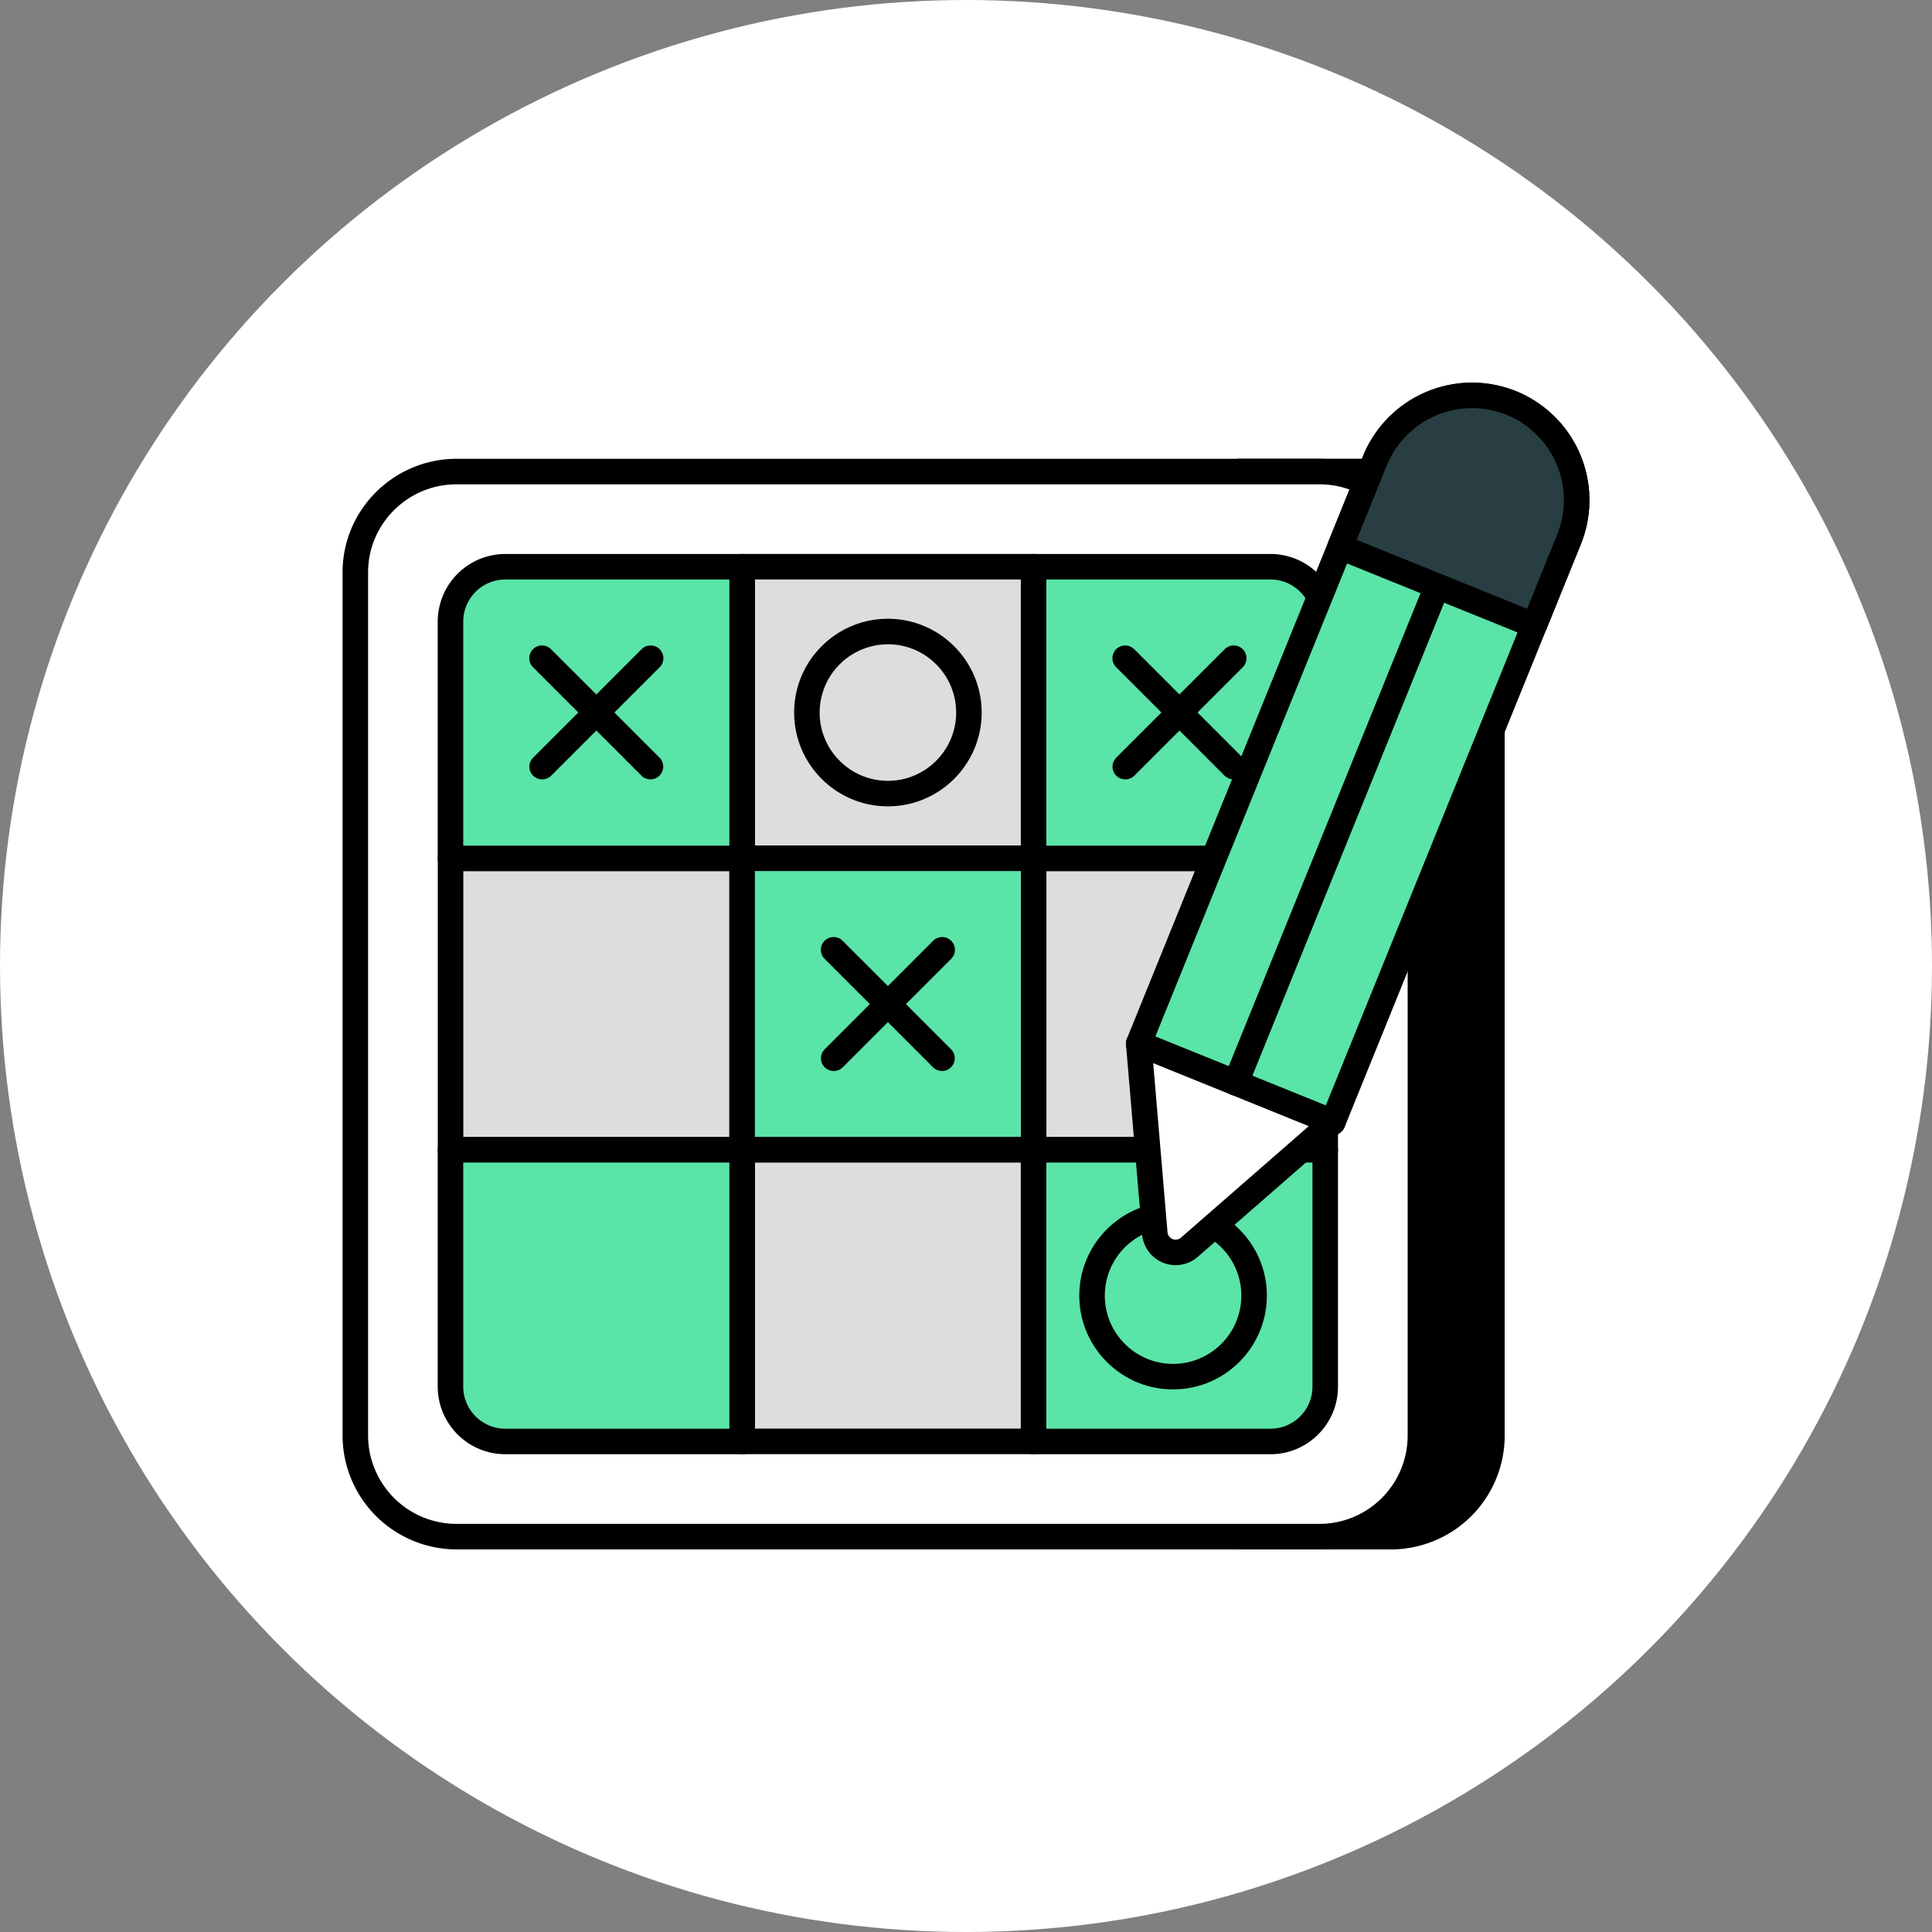 <svg xmlns="http://www.w3.org/2000/svg" xmlns:xlink="http://www.w3.org/1999/xlink" width="512" height="512" x="0" y="0" viewBox="0 0 53 53" style="enable-background:new 0 0 512 512" xml:space="preserve" class=""><rect x="0" y="0" width="53" height="53" fill="#808080" stroke="none"/><circle r="26.5" cx="26.5" cy="26.5" fill="#FFFFFF"></circle><g transform="matrix(0.7,0,0,0.7,7.95,7.95)"><path d="M43.154 7.12h-5.94v41.744h5.94a3.959 3.959 0 0 0 3.957-3.957v-33.83a3.959 3.959 0 0 0-3.957-3.958z" fill="#000000" opacity="1" data-original="#000000"></path><path d="M43.154 49.363h-5.94a.5.5 0 0 1-.5-.5V7.12a.5.5 0 0 1 .5-.5h5.94a4.462 4.462 0 0 1 4.457 4.457v33.83a4.462 4.462 0 0 1-4.457 4.457zm-5.44-1h5.44a3.46 3.46 0 0 0 3.457-3.457v-33.83a3.46 3.46 0 0 0-3.457-3.457h-5.44z" fill="#000000" opacity="1" data-original="#000000"></path><path fill="#FFFFFF" d="M44.308 11.073v33.83c0 2.19-1.77 3.96-3.95 3.96H6.538c-2.2 0-3.97-1.77-3.97-3.96v-33.83c0-2.18 1.77-3.95 3.97-3.95h33.82c2.18 0 3.95 1.77 3.95 3.95z" opacity="1" data-original="#ffffff"></path><path d="M40.357 49.363H6.538a4.47 4.47 0 0 1-4.47-4.46v-33.83c0-2.454 2.005-4.45 4.47-4.45h33.82a4.455 4.455 0 0 1 4.45 4.45v33.83a4.46 4.46 0 0 1-4.45 4.46zM6.538 7.623c-1.914 0-3.47 1.548-3.47 3.45v33.83a3.469 3.469 0 0 0 3.47 3.46h33.82a3.459 3.459 0 0 0 3.45-3.46v-33.83a3.454 3.454 0 0 0-3.45-3.45z" fill="#000000" opacity="1" data-original="#000000"></path><path fill="#DDDDDD" d="M17.726 10.852h11.426v11.426H17.726z" opacity="1" data-original="#dddddd"></path><path d="M29.152 22.778H17.727a.5.5 0 0 1-.5-.5V10.852a.5.5 0 0 1 .5-.5h11.425a.5.5 0 0 1 .5.5v11.426a.5.5 0 0 1-.5.5zm-10.925-1h10.425V11.352H18.227z" fill="#000000" opacity="1" data-original="#000000"></path><path fill="#DDDDDD" d="M6.3 22.278h11.426v11.426H6.3z" opacity="1" data-original="#dddddd"></path><path d="M17.727 34.204H6.3a.5.5 0 0 1-.5-.5V22.278a.5.5 0 0 1 .5-.5h11.427a.5.5 0 0 1 .5.5v11.426a.5.5 0 0 1-.5.5zm-10.927-1h10.427V22.778H6.8z" fill="#000000" opacity="1" data-original="#000000"></path><path fill="#5AE4A7" d="M17.726 22.278h11.426v11.426H17.726z" opacity="1" data-original="#5ae4a7"></path><path d="M29.152 34.204H17.727a.5.5 0 0 1-.5-.5V22.278a.5.5 0 0 1 .5-.5h11.425a.5.5 0 0 1 .5.5v11.426a.5.5 0 0 1-.5.5zm-10.925-1h10.425V22.778H18.227z" fill="#000000" opacity="1" data-original="#000000"></path><path fill="#DDDDDD" d="M29.152 22.278h11.426v11.426H29.152z" opacity="1" data-original="#dddddd"></path><path d="M40.578 34.204H29.152a.5.5 0 0 1-.5-.5V22.278a.5.5 0 0 1 .5-.5h11.426a.5.5 0 0 1 .5.5v11.426a.5.5 0 0 1-.5.5zm-10.926-1h10.426V22.778H29.652z" fill="#000000" opacity="1" data-original="#000000"></path><path fill="#DDDDDD" d="M17.726 33.704h11.426V45.13H17.726z" opacity="1" data-original="#dddddd"></path><path d="M29.152 45.63H17.727a.5.5 0 0 1-.5-.5V33.704a.5.5 0 0 1 .5-.5h11.425a.5.5 0 0 1 .5.5V45.13a.5.5 0 0 1-.5.5zm-10.925-1h10.425V34.204H18.227z" fill="#000000" opacity="1" data-original="#000000"></path><path fill="#5AE4A7" d="M8.448 10.853h9.28v11.43H6.298v-9.28c0-1.19.96-2.15 2.15-2.15z" opacity="1" data-original="#5ae4a7"></path><path d="M17.727 22.783H6.297a.5.5 0 0 1-.5-.5v-9.28a2.653 2.653 0 0 1 2.65-2.65h9.28a.5.5 0 0 1 .5.5v11.43a.5.5 0 0 1-.5.5zm-10.93-1h10.43v-10.43h-8.78c-.909 0-1.65.74-1.65 1.65z" fill="#000000" opacity="1" data-original="#000000"></path><path fill="#5AE4A7" d="M40.578 13.003v9.28h-11.43v-11.43h9.29c1.18 0 2.14.96 2.14 2.15z" opacity="1" data-original="#5ae4a7"></path><path d="M40.578 22.783h-11.43a.5.5 0 0 1-.5-.5v-11.43a.5.5 0 0 1 .5-.5h9.29a2.648 2.648 0 0 1 2.64 2.65v9.28a.5.5 0 0 1-.5.5zm-10.93-1h10.43v-8.78c0-.91-.736-1.65-1.64-1.65h-8.79z" fill="#000000" opacity="1" data-original="#000000"></path><path fill="#5AE4A7" d="M29.148 33.703h11.43v9.28c0 1.19-.96 2.15-2.14 2.15h-9.29z" opacity="1" data-original="#5ae4a7"></path><path d="M38.437 45.633h-9.29a.5.5 0 0 1-.5-.5v-11.43a.5.5 0 0 1 .5-.5h11.431a.5.5 0 0 1 .5.5v9.28c0 1.461-1.185 2.65-2.64 2.65zm-8.79-1h8.79c.905 0 1.641-.74 1.641-1.65v-8.78h-10.43z" fill="#000000" opacity="1" data-original="#000000"></path><path fill="#5AE4A7" d="M6.298 33.703h11.43v11.43h-9.28c-1.19 0-2.15-.96-2.15-2.15z" opacity="1" data-original="#5ae4a7"></path><path d="M17.727 45.633h-9.28a2.652 2.652 0 0 1-2.65-2.65v-9.28a.5.5 0 0 1 .5-.5h11.43a.5.5 0 0 1 .5.5v11.43a.5.5 0 0 1-.5.5zm-10.93-11.43v8.78c0 .91.741 1.65 1.65 1.65h8.78v-10.43zM14.135 19.186a.498.498 0 0 1-.354-.146l-4.243-4.242a.5.5 0 1 1 .707-.707l4.243 4.242a.5.5 0 0 1-.353.853z" fill="#000000" opacity="1" data-original="#000000"></path><path d="M9.892 19.186a.498.498 0 0 1-.354-.853l4.243-4.242a.5.5 0 1 1 .707.707l-4.243 4.242a.498.498 0 0 1-.353.146zM25.56 30.614a.498.498 0 0 1-.353-.146l-4.242-4.243a.5.5 0 1 1 .707-.707l4.242 4.243a.5.5 0 0 1-.354.853z" fill="#000000" opacity="1" data-original="#000000"></path><path d="M21.318 30.614a.498.498 0 0 1-.353-.853l4.242-4.243a.5.5 0 1 1 .707.707l-4.242 4.243a.498.498 0 0 1-.354.146zM36.986 19.186a.498.498 0 0 1-.353-.146l-4.242-4.242a.5.5 0 1 1 .707-.707l4.242 4.242a.5.5 0 0 1-.354.853z" fill="#000000" opacity="1" data-original="#000000"></path><path d="M32.744 19.186a.498.498 0 0 1-.353-.853l4.242-4.242a.5.5 0 1 1 .707.707l-4.242 4.242a.498.498 0 0 1-.354.146zM23.44 20.243c-2.027 0-3.675-1.648-3.675-3.675s1.648-3.676 3.674-3.676 3.675 1.65 3.675 3.676-1.648 3.675-3.675 3.675zm0-6.35a2.678 2.678 0 0 0-2.675 2.675c0 1.475 1.2 2.675 2.674 2.675s2.675-1.2 2.675-2.675c0-1.475-1.2-2.676-2.675-2.676zM34.615 43.093c-2.026 0-3.675-1.649-3.675-3.675s1.649-3.675 3.675-3.675 3.675 1.648 3.675 3.675-1.648 3.675-3.675 3.675zm0-6.35c-1.474 0-2.675 1.2-2.675 2.675s1.2 2.675 2.675 2.675 2.675-1.2 2.675-2.675-1.2-2.675-2.675-2.675z" fill="#000000" opacity="1" data-original="#000000"></path><path fill="#5AE4A7" d="m50.132 9.779-9.256 22.839-7.608-3.078L42.524 6.7a4.116 4.116 0 0 1 5.343-2.265l.01.004c2.092.846 3.102 3.247 2.255 5.339z" opacity="1" data-original="#5ae4a7"></path><path d="M40.876 33.118a.508.508 0 0 1-.188-.036l-7.607-3.078a.5.5 0 0 1-.276-.652L42.06 6.514a4.613 4.613 0 0 1 5.995-2.542 4.609 4.609 0 0 1 2.542 5.995L41.34 32.806a.501.501 0 0 1-.464.312zm-6.956-3.853 6.68 2.702L49.67 9.592a3.603 3.603 0 0 0-1.98-4.689 3.61 3.61 0 0 0-4.7 1.986zM50.133 9.779h.01z" fill="#000000" opacity="1" data-original="#000000"></path><path fill="#283E42" d="m48.768 13.152 1.364-3.373c.847-2.092-.163-4.493-2.255-5.34l-.01-.003A4.116 4.116 0 0 0 42.524 6.7l-1.364 3.373z" opacity="1" data-original="#283e42"></path><path d="M48.768 13.652a.508.508 0 0 1-.188-.036l-7.607-3.078a.5.5 0 0 1-.277-.651l1.364-3.373a4.613 4.613 0 0 1 5.995-2.542 4.609 4.609 0 0 1 2.542 5.995L49.23 13.34a.501.501 0 0 1-.463.312zM41.81 9.798l6.68 2.703 1.178-2.91a3.604 3.604 0 0 0-1.98-4.688 3.61 3.61 0 0 0-4.7 1.986z" fill="#000000" opacity="1" data-original="#000000"></path><path fill="#FFFFFF" d="m40.876 32.618-5.625 4.906a.818.818 0 0 1-1.351-.546l-.632-7.438z" opacity="1" data-original="#ffffff"></path><path d="M34.714 38.224a1.32 1.32 0 0 1-1.312-1.2l-.632-7.442a.5.5 0 0 1 .686-.506l7.607 3.078a.503.503 0 0 1 .142.841l-5.625 4.906a1.33 1.33 0 0 1-.866.323zm-.878-7.916.562 6.627a.312.312 0 0 0 .198.266c.051.02.195.06.33-.057l5.008-4.368z" fill="#000000" opacity="1" data-original="#000000"></path><path d="M37.072 31.579a.498.498 0 0 1-.463-.688l7.892-19.465a.496.496 0 0 1 .65-.276c.256.104.38.395.276.65l-7.892 19.466a.5.5 0 0 1-.463.313z" fill="#000000" opacity="1" data-original="#000000"></path></g></svg>